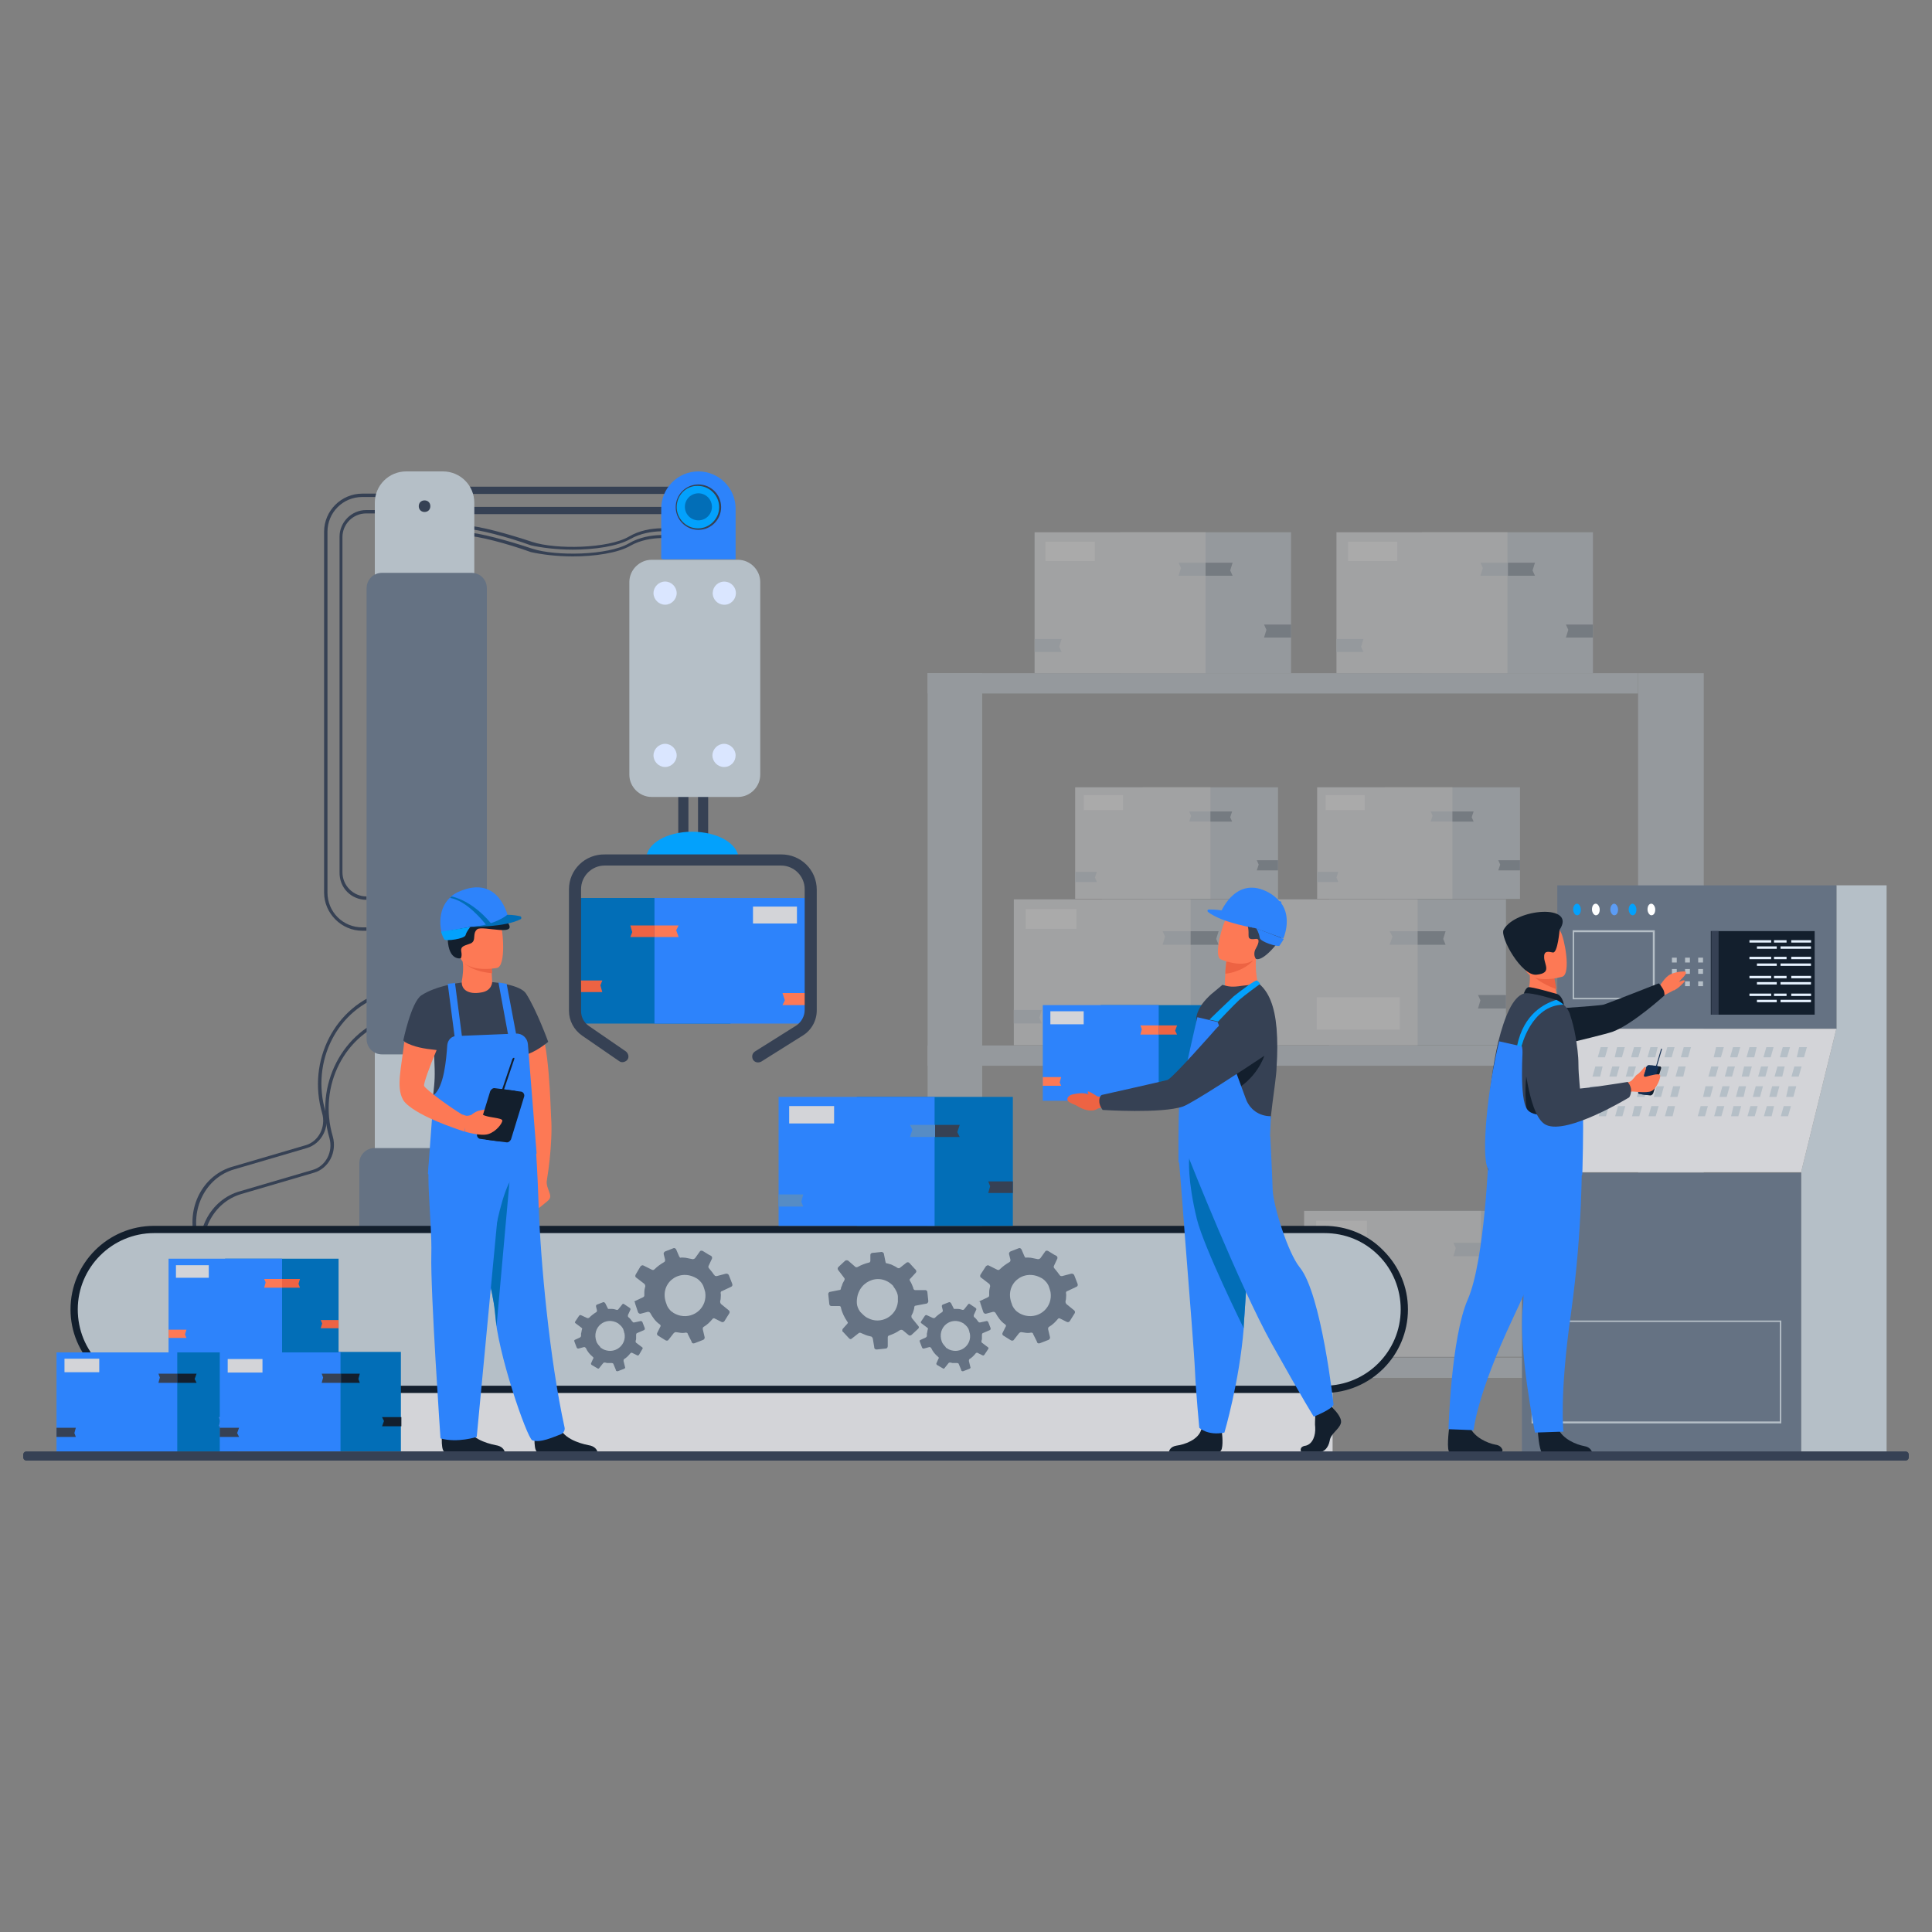 <?xml version="1.0" encoding="utf-8"?>
<!-- Generator: Adobe Illustrator 23.0.1, SVG Export Plug-In . SVG Version: 6.00 Build 0)  -->
<svg version="1.1" id="Layer_1" xmlns="http://www.w3.org/2000/svg" xmlns:xlink="http://www.w3.org/1999/xlink" x="0px" y="0px"
	 viewBox="0 0 400 400" style="enable-background:new 0 0 400 400;" xml:space="preserve">
<rect x="0" y="0" width="400" height="400" fill="#808080" stroke="none"/>
<style type="text/css">
	.st0{opacity:0.4;}
	.st1{fill:#B5BFC7;}
	.st2{fill:#D3D4D8;}
	.st3{fill:#657283;}
	.st4{fill:#E8E8E8;}
	.st5{fill:#FFFFFF;}
	.st6{fill:#364154;}
	.st7{fill:#568CC5;}
	.st8{fill:#026EB7;}
	.st9{fill:#2D83FB;}
	.st10{fill:#ED6343;}
	.st11{fill:#FD7955;}
	.st12{fill:#DAE6FF;}
	.st13{fill:#03A1FC;}
	.st14{fill:#131F2D;}
	.st15{fill:#5C9CF4;}
	.st16{fill:#E6F2FF;}
	.st17{fill:#5584E8;}
	.st18{fill:#132E52;}
</style>
<g>
	<g class="st0">
		<g>
			<rect x="231.9" y="110.2" class="st1" width="35.4" height="29.2"/>
			<rect x="214.2" y="110.2" class="st2" width="35.4" height="29.2"/>
			<polygon class="st3" points="267.3,132 261.7,132 262.2,130.4 261.7,129.3 267.3,129.3 			"/>
			<polygon class="st1" points="249.6,119.2 244,119.2 244.5,117.6 244,116.5 249.6,116.5 			"/>
			<polygon class="st3" points="249.6,116.5 255.2,116.5 254.7,118.1 255.2,119.2 249.6,119.2 			"/>
			<polygon class="st1" points="214.2,132.3 219.8,132.3 219.3,133.9 219.8,135 214.2,135 			"/>
			
				<rect x="216.5" y="112.1" transform="matrix(-1 -1.224647e-16 1.224647e-16 -1 443.16 228.255)" class="st4" width="10.2" height="4"/>
		</g>
		<g>
			<rect x="294.4" y="110.2" class="st1" width="35.4" height="29.2"/>
			<rect x="276.7" y="110.2" class="st2" width="35.4" height="29.2"/>
			<polygon class="st3" points="329.8,132 324.2,132 324.7,130.4 324.2,129.3 329.8,129.3 			"/>
			<polygon class="st1" points="312.2,119.2 306.5,119.2 307,117.6 306.5,116.5 312.2,116.5 			"/>
			<polygon class="st3" points="312.2,116.5 317.8,116.5 317.3,118.1 317.8,119.2 312.2,119.2 			"/>
			<polygon class="st1" points="276.7,132.3 282.3,132.3 281.8,133.9 282.3,135 276.7,135 			"/>
			
				<rect x="279" y="112.1" transform="matrix(-1 -1.224647e-16 1.224647e-16 -1 568.291 228.255)" class="st4" width="10.2" height="4"/>
		</g>
		<g>
			
				<rect x="339.2" y="139.4" transform="matrix(-1 -1.224647e-16 1.224647e-16 -1 691.948 441.283)" class="st1" width="13.6" height="162.5"/>
			
				<rect x="192.1" y="139.4" transform="matrix(-1 -1.224647e-16 1.224647e-16 -1 395.454 441.283)" class="st1" width="11.3" height="162.5"/>
			
				<rect x="192.1" y="139.4" transform="matrix(-1 -1.224647e-16 1.224647e-16 -1 531.224 282.982)" class="st1" width="147.1" height="4.2"/>
			
				<rect x="192.1" y="216.4" transform="matrix(-1 -1.224647e-16 1.224647e-16 -1 531.224 437.053)" class="st1" width="147.1" height="4.2"/>
			
				<rect x="192.1" y="281" transform="matrix(-1 -1.224647e-16 1.224647e-16 -1 531.224 566.273)" class="st1" width="147.1" height="4.2"/>
			<g>
				<rect x="228.2" y="186.2" class="st1" width="36.6" height="30.2"/>
				<rect x="209.9" y="186.2" class="st2" width="36.6" height="30.2"/>
				<polygon class="st3" points="264.8,208.8 259,208.8 259.5,207.1 259,206 264.8,206 				"/>
				<polygon class="st1" points="246.5,195.6 240.7,195.6 241.2,193.9 240.7,192.8 246.5,192.8 				"/>
				<polygon class="st3" points="246.5,192.8 252.3,192.8 251.8,194.4 252.3,195.6 246.5,195.6 				"/>
				<polygon class="st1" points="209.9,209.1 215.7,209.1 215.2,210.7 215.7,211.9 209.9,211.9 				"/>
				
					<rect x="212.3" y="188.3" transform="matrix(-1 -1.224647e-16 1.224647e-16 -1 435.156 380.614)" class="st4" width="10.5" height="4.1"/>
			</g>
			<g>
				<rect x="275.2" y="186.2" class="st1" width="36.6" height="30.2"/>
				<rect x="256.9" y="186.2" class="st2" width="36.6" height="30.2"/>
				<polygon class="st3" points="311.8,208.8 306,208.8 306.5,207.1 306,206 311.8,206 				"/>
				<polygon class="st1" points="293.5,195.6 287.7,195.6 288.3,193.9 287.7,192.8 293.5,192.8 				"/>
				<polygon class="st3" points="293.5,192.8 299.3,192.8 298.8,194.4 299.3,195.6 293.5,195.6 				"/>
				<polygon class="st1" points="256.9,209.1 262.7,209.1 262.2,210.7 262.7,211.9 256.9,211.9 				"/>
				<polygon class="st1" points="256.9,192.4 262.7,192.4 262.2,194 262.7,195.2 256.9,195.2 				"/>
				
					<rect x="272.7" y="206.5" transform="matrix(-1 -1.224647e-16 1.224647e-16 -1 562.508 419.67)" class="st4" width="17.2" height="6.7"/>
			</g>
			<g>
				<rect x="233.2" y="254.8" class="st1" width="31.7" height="26.1"/>
				<rect x="217.4" y="254.8" class="st2" width="31.7" height="26.1"/>
				<polygon class="st3" points="264.8,274.3 259.8,274.3 260.3,272.9 259.8,271.9 264.8,271.9 				"/>
				<polygon class="st1" points="249,262.9 244,262.9 244.4,261.5 244,260.5 249,260.5 				"/>
				<polygon class="st3" points="249,260.5 254,260.5 253.6,261.9 254,262.9 249,262.9 				"/>
				<polygon class="st1" points="217.4,274.6 222.4,274.6 221.9,276 222.4,277 217.4,277 				"/>
				
					<rect x="219.4" y="256.6" transform="matrix(-1 -1.224647e-16 1.224647e-16 -1 447.984 516.724)" class="st5" width="9.1" height="3.5"/>
			</g>
			<g>
				<rect x="288.3" y="250.7" class="st1" width="36.6" height="30.2"/>
				<rect x="270" y="250.7" class="st2" width="36.6" height="30.2"/>
				<polygon class="st6" points="325,273.3 319.2,273.3 319.7,271.6 319.2,270.5 325,270.5 				"/>
				<polygon class="st1" points="306.7,260.1 300.9,260.1 301.4,258.4 300.9,257.3 306.7,257.3 				"/>
				<polygon class="st6" points="306.7,257.3 312.5,257.3 312,258.9 312.5,260.1 306.7,260.1 				"/>
				<polygon class="st7" points="270,273.6 275.8,273.6 275.3,275.2 275.8,276.4 270,276.4 				"/>
				
					<rect x="272.4" y="252.8" transform="matrix(-1 -1.224647e-16 1.224647e-16 -1 555.407 509.64)" class="st4" width="10.5" height="4.1"/>
			</g>
			<g>
				<rect x="286.7" y="163" class="st1" width="28" height="23.1"/>
				<rect x="272.7" y="163" class="st2" width="28" height="23.1"/>
				<polygon class="st3" points="314.7,180.2 310.2,180.2 310.6,179 310.2,178.1 314.7,178.1 				"/>
				<polygon class="st1" points="300.7,170.1 296.2,170.1 296.6,168.9 296.2,168 300.7,168 				"/>
				<polygon class="st3" points="300.7,168 305.1,168 304.7,169.2 305.1,170.1 300.7,170.1 				"/>
				<polygon class="st1" points="272.7,180.5 277.1,180.5 276.7,181.7 277.1,182.6 272.7,182.6 				"/>
				
					<rect x="274.5" y="164.5" transform="matrix(-1 -1.224647e-16 1.224647e-16 -1 557.054 332.228)" class="st4" width="8.1" height="3.1"/>
			</g>
			<g>
				<rect x="236.6" y="163" class="st1" width="28" height="23.1"/>
				<rect x="222.6" y="163" class="st2" width="28" height="23.1"/>
				<polygon class="st3" points="264.6,180.2 260.2,180.2 260.6,179 260.2,178.1 264.6,178.1 				"/>
				<polygon class="st1" points="250.6,170.1 246.2,170.1 246.6,168.9 246.2,168 250.6,168 				"/>
				<polygon class="st3" points="250.6,168 255.1,168 254.7,169.2 255.1,170.1 250.6,170.1 				"/>
				<polygon class="st1" points="222.6,180.5 227.1,180.5 226.7,181.7 227.1,182.6 222.6,182.6 				"/>
				
					<rect x="224.5" y="164.5" transform="matrix(-1 -1.224647e-16 1.224647e-16 -1 456.993 332.228)" class="st4" width="8.1" height="3.1"/>
			</g>
		</g>
	</g>
	<g>
		<path class="st6" d="M40.4,256.8l0.7-0.2c-1.8-6.3,1.5-12.8,7.4-14.5l15-4.4c3.1-0.9,4.8-4.3,3.9-7.5
			c-3.1-10.5,2.5-21.4,12.5-24.3l-0.2-0.7c-10.3,3-16.2,14.4-13,25.3c0.8,2.8-0.7,5.8-3.4,6.6l-15,4.4
			C42,243.2,38.4,250.1,40.4,256.8z"/>
	</g>
	<g>
		<path class="st6" d="M41.9,261.9l0.7-0.2c-1.8-6.3,1.5-12.8,7.4-14.5l15-4.4c3.1-0.9,4.8-4.3,3.9-7.5
			c-3.1-10.5,2.5-21.4,12.5-24.3l-0.2-0.7c-10.3,3-16.2,14.4-13,25.3c0.8,2.8-0.7,5.8-3.4,6.6l-15,4.4
			C43.5,248.3,39.9,255.2,41.9,261.9z"/>
	</g>
	
		<rect x="119.7" y="186" transform="matrix(-1 -1.224647e-16 1.224647e-16 -1 270.963 397.919)" class="st8" width="31.5" height="26"/>
	
		<rect x="135.5" y="186" transform="matrix(-1 -1.224647e-16 1.224647e-16 -1 302.504 397.919)" class="st9" width="31.5" height="26"/>
	<polygon class="st10" points="119.7,205.4 124.7,205.4 124.3,204 124.7,203 119.7,203 	"/>
	<polygon class="st11" points="135.5,194 140.5,194 140,192.6 140.5,191.6 135.5,191.6 	"/>
	<polygon class="st10" points="135.5,191.6 130.5,191.6 130.9,193 130.5,194 135.5,194 	"/>
	<polygon class="st11" points="167,205.6 162,205.6 162.5,207.1 162,208.1 167,208.1 	"/>
	<rect x="155.9" y="187.7" class="st2" width="9.1" height="3.5"/>
	<g>
		<path class="st6" d="M118.6,115.2c4.5,0,9.3-0.7,11.9-2.2c4.2-2.4,9.5-1.4,9.6-1.4l0.1-0.6c-0.2,0-5.6-1.1-10,1.5
			c-4.3,2.5-15.1,2.7-20,1.1c-4.8-1.6-11.2-3.4-13.9-3.4v0.7c2.6,0,8.9,1.7,13.6,3.4C112.1,114.8,115.3,115.2,118.6,115.2z"/>
	</g>
	
		<rect x="144.6" y="162" transform="matrix(-1 -1.224647e-16 1.224647e-16 -1 291.219 337.462)" class="st6" width="2.1" height="13.5"/>
	
		<rect x="140.5" y="162" transform="matrix(-1 -1.224647e-16 1.224647e-16 -1 283.028 337.462)" class="st6" width="2.1" height="13.5"/>
	<g>
		<path class="st6" d="M118.6,113.8c4.5,0,9.3-0.7,11.9-2.2c4.2-2.4,9.5-1.4,9.6-1.4l0.1-0.6c-0.2,0-5.6-1.1-10,1.5
			c-4.3,2.5-15.1,2.7-20,1.1c-4.8-1.6-11.2-3.4-13.9-3.4v0.7c2.6,0,8.9,1.7,13.6,3.4C112.1,113.4,115.3,113.8,118.6,113.8z"/>
	</g>
	<g>
		<path class="st6" d="M75,192.7h0.9V192H75c-4,0-7.2-3.2-7.2-7.2v-74.7c0-4,3.2-7.2,7.2-7.2h6.4v-0.7H75c-4.3,0-7.9,3.5-7.9,7.9
			v74.7C67.1,189.1,70.7,192.7,75,192.7z"/>
	</g>
	<g>
		<path class="st6" d="M75.9,186.3v-0.7c-2.8,0-5-2.3-5-5v-69.4c0-2.7,2.2-4.9,4.9-4.9h5v-0.7h-5c-3,0-5.5,2.5-5.5,5.5v69.4
			C70.2,183.8,72.7,186.3,75.9,186.3z"/>
	</g>
	<path class="st1" d="M134.9,165h17.9c2.5,0,4.6-2.1,4.6-4.6v-39.9c0-2.5-2.1-4.6-4.6-4.6h-17.9c-2.5,0-4.6,2.1-4.6,4.6v39.9
		C130.3,162.9,132.4,165,134.9,165z"/>
	<g>
		<ellipse transform="matrix(0.987 -0.16 0.16 0.987 -17.74 25.608)" class="st12" cx="150" cy="122.8" rx="2.4" ry="2.4"/>
		<path class="st12" d="M152.3,156.4c0-1.3-1.1-2.4-2.4-2.4c-1.3,0-2.4,1.1-2.4,2.4c0,1.3,1.1,2.4,2.4,2.4
			C151.3,158.8,152.3,157.7,152.3,156.4z"/>
		<path class="st12" d="M140.1,122.8c0-1.3-1.1-2.4-2.4-2.4c-1.3,0-2.4,1.1-2.4,2.4c0,1.3,1.1,2.4,2.4,2.4
			C139,125.2,140.1,124.1,140.1,122.8z"/>
		<path class="st12" d="M140.1,156.4c0-1.3-1.1-2.4-2.4-2.4c-1.3,0-2.4,1.1-2.4,2.4c0,1.3,1.1,2.4,2.4,2.4
			C139,158.8,140.1,157.7,140.1,156.4z"/>
	</g>
	<path class="st13" d="M133.8,177.8c0,0.5,0.1,1,0.3,1.4h18.5c0.2-0.4,0.3-0.9,0.3-1.4c0-3.1-4.3-5.6-9.6-5.6
		S133.8,174.7,133.8,177.8z"/>
	<g>
		<path class="st6" d="M117.8,184.1v25.2c0,2,1,3.9,2.7,5.1l7.7,5.3c0.5,0.4,1.3,0.2,1.7-0.3l0,0c0.4-0.5,0.2-1.3-0.3-1.7l-7.7-5.3
			c-1-0.7-1.6-1.8-1.6-3.1v-25.2c0-2.7,2.2-4.9,4.9-4.9h36.5c2.7,0,4.9,2.2,4.9,4.9v25c0,1.3-0.7,2.5-1.7,3.2l-8.6,5.4
			c-0.6,0.4-0.7,1.1-0.4,1.7l0,0c0.4,0.6,1.1,0.7,1.7,0.4l8.6-5.4c1.8-1.1,2.9-3.1,2.9-5.2v-25c0-4.1-3.3-7.3-7.3-7.3h-36.5
			C121.1,176.8,117.8,180.1,117.8,184.1z"/>
	</g>
	
		<rect x="94.3" y="100.7" transform="matrix(-1 -1.224647e-16 1.224647e-16 -1 238.883 202.965)" class="st6" width="50.3" height="1.5"/>
	
		<rect x="94.3" y="105" transform="matrix(-1 -1.224647e-16 1.224647e-16 -1 238.883 211.443)" class="st6" width="50.3" height="1.5"/>
	<path class="st9" d="M137.3,115.8h15v-10.5c0-4.3-3.5-7.7-7.7-7.7l0,0c-4.3,0-7.7,3.5-7.7,7.7v10
		C136.8,115.6,137.1,115.8,137.3,115.8z"/>
	<path class="st1" d="M84.1,97.6h7.6c3.6,0,6.5,2.9,6.5,6.5v136.4c0,3.6-2.9,6.5-6.5,6.5h-7.6c-3.6,0-6.5-2.9-6.5-6.5V104.1
		C77.6,100.5,80.5,97.6,84.1,97.6z"/>
	<path class="st6" d="M89.1,104.8c0-0.7-0.5-1.2-1.2-1.2s-1.2,0.5-1.2,1.2c0,0.7,0.5,1.2,1.2,1.2S89.1,105.5,89.1,104.8z"/>
	<path class="st3" d="M79.1,218.3h18.5c1.8,0,3.2-1.4,3.2-3.2v-93.3c0-1.8-1.4-3.2-3.2-3.2H79.1c-1.8,0-3.2,1.4-3.2,3.2v93.3
		C75.9,216.9,77.3,218.3,79.1,218.3z"/>
	<path class="st3" d="M74.4,254.5h23.2c1.7,0,3.1-1.4,3.1-3.1v-10.6c0-1.7-1.4-3.1-3.1-3.1H77.5c-1.7,0-3.1,1.4-3.1,3.1V254.5z"/>
	<g>
		
			<ellipse transform="matrix(1 -2.774534e-02 2.774534e-02 1 -2.857 4.052)" class="st13" cx="144.6" cy="105" rx="4.6" ry="4.6"/>
		<g>
			<path class="st6" d="M139.9,105c0-2.6,2.1-4.7,4.7-4.7c2.6,0,4.7,2.1,4.7,4.7c0,2.6-2.1,4.7-4.7,4.7
				C142,109.7,139.9,107.6,139.9,105z M140.1,105c0,2.4,2,4.4,4.4,4.4c2.4,0,4.4-2,4.4-4.4c0-2.4-2-4.4-4.4-4.4
				C142.1,100.5,140.1,102.5,140.1,105z"/>
		</g>
		<ellipse transform="matrix(0.973 -0.23 0.23 0.973 -20.248 36.026)" class="st8" cx="144.6" cy="105" rx="2.8" ry="2.8"/>
	</g>
	<g>
		<path class="st1" d="M31.9,287.6h242.3c9.1,0,16.5-7.4,16.5-16.5l0,0c0-9.1-7.4-16.5-16.5-16.5H31.9c-9.1,0-16.5,7.4-16.5,16.5
			l0,0C15.4,280.2,22.8,287.6,31.9,287.6z"/>
		<path class="st1" d="M15.4,271.1c0,4.6,1.9,8.7,4.8,11.7c3,3,7.1,4.8,11.7,4.8H73c0.9,0,1.6-0.7,1.6-1.6v-29.9
			c0-0.9-0.7-1.6-1.6-1.6H31.9C22.8,254.5,15.4,261.9,15.4,271.1z"/>
		<path class="st2" d="M27.3,287c0.1,0.2,0.1,0.4,0.2,0.6c0.6,1.8,1.2,3.6,1.8,5.4c0.1,0.3,0.2,0.5,0.3,0.8c0.8,2.2,1.7,4.4,2.7,6.7
			c0,0,0,0,0,0l23.9,0l219.7,0.1V287H27.3z"/>
		<g>
			<path class="st3" d="M203,269.9l0.6,1.8l0,0c0.1,0.2,0.3,0.3,0.5,0.3l1.5-0.4c0,0,0.1,0,0.1,0c0.2,0,0.3,0.1,0.4,0.2
				c0.5,0.9,1.1,1.8,2,2.4c0,0,0.1,0.1,0.1,0.1c0.1,0.1,0.1,0.3,0,0.4l-0.6,1.2c-0.1,0.2-0.1,0.3,0,0.5c0,0,0.1,0.1,0.1,0.1l1.6,1
				c0.2,0.1,0.5,0.1,0.6-0.1l1.1-1.4c0.1-0.1,0.3-0.2,0.4-0.2c0.2,0,0.5,0.1,0.7,0.1c0.5,0.1,0.9,0.1,1.4,0h0c0.2,0,0.4,0.1,0.4,0.3
				l0.8,1.6l0,0.1c0.1,0.2,0.3,0.3,0.6,0.2l1.8-0.7c0.2-0.1,0.3-0.3,0.3-0.5l-0.4-1.7c0-0.2,0-0.4,0.2-0.5c0.7-0.4,1.3-1,1.8-1.6
				c0.1-0.2,0.4-0.2,0.5-0.1l1.4,0.7c0.2,0.1,0.5,0,0.6-0.2l1-1.6c0.1-0.2,0.1-0.4-0.1-0.6l-1.6-1.3c-0.1-0.1-0.2-0.3-0.2-0.5
				c0-0.2,0.1-0.4,0.1-0.6c0-0.4,0.1-0.8,0-1.2c0-0.2,0.1-0.4,0.3-0.4l1.9-0.9c0.2-0.1,0.3-0.3,0.2-0.6l-0.7-1.8
				c-0.1-0.2-0.3-0.3-0.5-0.3c0,0,0,0-0.1,0l-1.9,0.5c-0.2,0-0.4,0-0.5-0.2c0,0,0,0,0,0c0,0,0-0.1-0.1-0.1c-0.3-0.5-0.7-0.9-1-1.3
				c-0.1-0.1-0.2-0.3-0.1-0.5l0.7-1.5c0.1-0.2,0-0.5-0.2-0.6l-0.4-0.2l-1.3-0.8c-0.2-0.1-0.5-0.1-0.6,0.1l-1,1.4
				c-0.1,0.1-0.3,0.2-0.5,0.2c-0.5-0.1-1-0.2-1.5-0.3c-0.4,0-0.7-0.1-1.1,0l-0.2-0.3l-0.6-1.4c-0.1-0.2-0.3-0.3-0.4-0.3
				c0,0-0.1,0-0.1,0l-1.8,0.7c-0.2,0.1-0.3,0.3-0.3,0.5l0.3,1.2c0,0.2,0,0.4-0.2,0.5c-0.7,0.4-1.4,0.9-2,1.5
				c-0.1,0.1-0.3,0.2-0.5,0.1l-1.8-0.9c-0.2-0.1-0.4,0-0.6,0.2l-1.1,1.7c-0.1,0.2-0.1,0.5,0.1,0.6l1.7,1.3c0.1,0.1,0.2,0.3,0.2,0.5
				c-0.1,0.4-0.2,0.8-0.2,1.2c0,0.2,0,0.4,0,0.7c0,0.2-0.1,0.3-0.3,0.4l-1.9,0.9C203,269.4,202.9,269.6,203,269.9z M215.6,264.6
				c0.1,0,0.1,0.1,0.2,0.1c0.6,0.4,1.2,1.1,1.4,1.8c0.1,0.3,0.2,0.6,0.3,1c0.5,3.1-2.2,5.5-5.1,4.9c-0.5-0.1-1-0.3-1.5-0.6
				c-0.1-0.1-0.2-0.2-0.3-0.2c-0.5-0.4-1-1.1-1.1-1.6C207.8,265.9,211.9,262.5,215.6,264.6z"/>
		</g>
		<g>
			<path class="st3" d="M190.4,277.7l0.5,1.3l0,0c0.1,0.2,0.2,0.2,0.4,0.2l1.1-0.3c0,0,0,0,0.1,0c0.1,0,0.2,0.1,0.3,0.2
				c0.3,0.7,0.8,1.3,1.4,1.8c0,0,0,0,0.1,0.1c0.1,0.1,0.1,0.2,0,0.3l-0.4,0.9c-0.1,0.1,0,0.2,0,0.3c0,0,0.1,0.1,0.1,0.1l1.2,0.7
				c0.1,0.1,0.3,0.1,0.4-0.1l0.8-1c0.1-0.1,0.2-0.1,0.3-0.1c0.2,0,0.4,0.1,0.5,0.1c0.3,0,0.7,0,1,0h0c0.1,0,0.3,0.1,0.3,0.2l0.5,1.2
				l0,0.1c0.1,0.2,0.2,0.2,0.4,0.2l1.3-0.5c0.2-0.1,0.3-0.2,0.2-0.4l-0.3-1.2c0-0.1,0-0.3,0.1-0.4c0.5-0.3,0.9-0.7,1.3-1.2
				c0.1-0.1,0.3-0.2,0.4-0.1l1,0.5c0.2,0.1,0.3,0,0.4-0.1l0.8-1.2c0.1-0.1,0.1-0.3-0.1-0.4l-1.2-0.9c-0.1-0.1-0.1-0.2-0.1-0.3
				c0-0.2,0.1-0.3,0.1-0.5c0-0.3,0-0.6,0-0.9c0-0.1,0.1-0.3,0.2-0.3l1.4-0.6c0.2-0.1,0.2-0.2,0.2-0.4l-0.5-1.3
				c-0.1-0.1-0.2-0.2-0.3-0.2c0,0,0,0,0,0l-1.4,0.3c-0.1,0-0.3,0-0.3-0.1c0,0,0,0,0,0c0,0,0-0.1-0.1-0.1c-0.2-0.3-0.5-0.7-0.8-0.9
				c-0.1-0.1-0.1-0.2-0.1-0.4l0.5-1.1c0.1-0.2,0-0.3-0.1-0.4l-0.3-0.2l-0.9-0.6c-0.1-0.1-0.3-0.1-0.4,0.1l-0.8,1
				c-0.1,0.1-0.2,0.1-0.3,0.1c-0.3-0.1-0.7-0.2-1-0.2c-0.3,0-0.5,0-0.8,0l-0.1-0.2l-0.5-1c-0.1-0.1-0.2-0.2-0.3-0.2c0,0-0.1,0-0.1,0
				l-1.3,0.5c-0.2,0.1-0.2,0.2-0.2,0.4l0.2,0.8c0,0.1,0,0.3-0.2,0.4c-0.5,0.3-1,0.7-1.4,1.1c-0.1,0.1-0.2,0.1-0.4,0.1l-1.3-0.6
				c-0.1-0.1-0.3,0-0.4,0.1l-0.8,1.2c-0.1,0.1-0.1,0.3,0.1,0.4l1.2,0.9c0.1,0.1,0.2,0.2,0.1,0.3c-0.1,0.3-0.1,0.6-0.2,0.9
				c0,0.2,0,0.3,0,0.5c0,0.1-0.1,0.2-0.2,0.3l-1.3,0.6C190.5,277.4,190.4,277.6,190.4,277.7z M199.5,274c0,0,0.1,0.1,0.1,0.1
				c0.4,0.3,0.9,0.8,1,1.3c0.1,0.2,0.1,0.5,0.2,0.7c0.4,2.2-1.6,4-3.7,3.5c-0.4-0.1-0.7-0.2-1.1-0.5c-0.1,0-0.2-0.1-0.2-0.2
				c-0.3-0.3-0.7-0.8-0.8-1.1C193.9,274.8,196.9,272.4,199.5,274z"/>
		</g>
		<g>
			<path class="st3" d="M131.5,269.9l0.6,1.8l0,0c0.1,0.2,0.3,0.3,0.5,0.3l1.5-0.4c0,0,0.1,0,0.1,0c0.2,0,0.3,0.1,0.4,0.2
				c0.5,0.9,1.1,1.8,2,2.4c0,0,0.1,0.1,0.1,0.1c0.1,0.1,0.1,0.3,0,0.4l-0.6,1.2c-0.1,0.2-0.1,0.3,0,0.5c0,0,0.1,0.1,0.1,0.1l1.6,1
				c0.2,0.1,0.5,0.1,0.6-0.1l1.1-1.4c0.1-0.1,0.3-0.2,0.4-0.2c0.2,0,0.5,0.1,0.7,0.1c0.5,0.1,0.9,0.1,1.4,0h0c0.2,0,0.4,0.1,0.4,0.3
				l0.8,1.6l0,0.1c0.1,0.2,0.3,0.3,0.6,0.2l1.8-0.7c0.2-0.1,0.3-0.3,0.3-0.5l-0.4-1.7c0-0.2,0-0.4,0.2-0.5c0.7-0.4,1.3-1,1.8-1.6
				c0.1-0.2,0.4-0.2,0.5-0.1l1.4,0.7c0.2,0.1,0.5,0,0.6-0.2l1-1.6c0.1-0.2,0.1-0.4-0.1-0.6l-1.6-1.3c-0.1-0.1-0.2-0.3-0.2-0.5
				c0-0.2,0.1-0.4,0.1-0.6c0-0.4,0.1-0.8,0-1.2c0-0.2,0.1-0.4,0.3-0.4l1.9-0.9c0.2-0.1,0.3-0.3,0.2-0.6l-0.7-1.8
				c-0.1-0.2-0.3-0.3-0.5-0.3c0,0,0,0-0.1,0l-1.9,0.5c-0.2,0-0.4,0-0.5-0.2c0,0,0,0,0,0c0,0,0-0.1-0.1-0.1c-0.3-0.5-0.7-0.9-1-1.3
				c-0.1-0.1-0.2-0.3-0.1-0.5l0.7-1.5c0.1-0.2,0-0.5-0.2-0.6l-0.4-0.2l-1.3-0.8c-0.2-0.1-0.5-0.1-0.6,0.1l-1,1.4
				c-0.1,0.1-0.3,0.2-0.5,0.2c-0.5-0.1-1-0.2-1.5-0.3c-0.4,0-0.7-0.1-1.1,0l-0.2-0.3l-0.6-1.4c-0.1-0.2-0.3-0.3-0.4-0.3
				c0,0-0.1,0-0.1,0l-1.8,0.7c-0.2,0.1-0.3,0.3-0.3,0.5l0.3,1.2c0,0.2,0,0.4-0.2,0.5c-0.7,0.4-1.4,0.9-2,1.5
				c-0.1,0.1-0.3,0.2-0.5,0.1l-1.8-0.9c-0.2-0.1-0.4,0-0.6,0.2l-1,1.7c-0.1,0.2-0.1,0.5,0.1,0.6l1.7,1.3c0.1,0.1,0.2,0.3,0.2,0.5
				c-0.1,0.4-0.2,0.8-0.2,1.2c0,0.2,0,0.4,0,0.7c0,0.2-0.1,0.3-0.3,0.4l-1.9,0.9C131.5,269.4,131.4,269.6,131.5,269.9z M144.1,264.6
				c0.1,0,0.1,0.1,0.2,0.1c0.6,0.4,1.2,1.1,1.4,1.8c0.1,0.3,0.2,0.6,0.3,1c0.5,3.1-2.2,5.5-5.1,4.9c-0.5-0.1-1-0.3-1.5-0.6
				c-0.1-0.1-0.2-0.2-0.3-0.2c-0.5-0.4-1-1.1-1.1-1.6C136.3,265.9,140.4,262.5,144.1,264.6z"/>
		</g>
		<g>
			<path class="st3" d="M118.9,277.7l0.5,1.3l0,0c0.1,0.2,0.2,0.2,0.4,0.2l1.1-0.3c0,0,0,0,0.1,0c0.1,0,0.2,0.1,0.3,0.2
				c0.3,0.7,0.8,1.3,1.4,1.8c0,0,0,0,0.1,0.1c0.1,0.1,0.1,0.2,0,0.3l-0.4,0.9c-0.1,0.1,0,0.2,0,0.3c0,0,0.1,0.1,0.1,0.1l1.2,0.7
				c0.1,0.1,0.3,0.1,0.4-0.1l0.8-1c0.1-0.1,0.2-0.1,0.3-0.1c0.2,0,0.4,0.1,0.5,0.1c0.3,0,0.7,0,1,0h0c0.1,0,0.3,0.1,0.3,0.2l0.5,1.2
				l0,0.1c0.1,0.2,0.2,0.2,0.4,0.2l1.3-0.5c0.2-0.1,0.3-0.2,0.2-0.4l-0.3-1.2c0-0.1,0-0.3,0.1-0.4c0.5-0.3,0.9-0.7,1.3-1.2
				c0.1-0.1,0.3-0.2,0.4-0.1l1,0.5c0.2,0.1,0.3,0,0.4-0.1l0.7-1.2c0.1-0.1,0.1-0.3-0.1-0.4l-1.2-0.9c-0.1-0.1-0.1-0.2-0.1-0.3
				c0-0.2,0.1-0.3,0.1-0.5c0-0.3,0-0.6,0-0.9c0-0.1,0.1-0.3,0.2-0.3l1.4-0.6c0.2-0.1,0.2-0.2,0.2-0.4l-0.5-1.3
				c-0.1-0.1-0.2-0.2-0.3-0.2c0,0,0,0,0,0l-1.4,0.3c-0.1,0-0.3,0-0.3-0.1c0,0,0,0,0,0c0,0,0-0.1-0.1-0.1c-0.2-0.3-0.5-0.7-0.8-0.9
				c-0.1-0.1-0.1-0.2-0.1-0.4l0.5-1.1c0.1-0.2,0-0.3-0.1-0.4l-0.3-0.2l-0.9-0.6c-0.1-0.1-0.3-0.1-0.4,0.1l-0.8,1
				c-0.1,0.1-0.2,0.1-0.3,0.1c-0.3-0.1-0.7-0.2-1-0.2c-0.3,0-0.5,0-0.8,0l-0.1-0.2l-0.5-1c-0.1-0.1-0.2-0.2-0.3-0.2c0,0-0.1,0-0.1,0
				l-1.3,0.5c-0.2,0.1-0.2,0.2-0.2,0.4l0.2,0.8c0,0.1,0,0.3-0.2,0.4c-0.5,0.3-1,0.7-1.4,1.1c-0.1,0.1-0.3,0.1-0.4,0.1l-1.3-0.6
				c-0.1-0.1-0.3,0-0.4,0.1l-0.8,1.2c-0.1,0.1-0.1,0.3,0.1,0.4l1.2,0.9c0.1,0.1,0.2,0.2,0.1,0.3c-0.1,0.3-0.1,0.6-0.2,0.9
				c0,0.2,0,0.3,0,0.5c0,0.1-0.1,0.2-0.2,0.3l-1.3,0.6C119,277.4,118.9,277.6,118.9,277.7z M128,274c0,0,0.1,0.1,0.1,0.1
				c0.4,0.3,0.9,0.8,1,1.3c0.1,0.2,0.1,0.5,0.2,0.7c0.4,2.2-1.6,4-3.7,3.5c-0.4-0.1-0.7-0.2-1.1-0.5c-0.1,0-0.2-0.1-0.2-0.2
				c-0.3-0.3-0.7-0.8-0.8-1.1C122.4,274.8,125.4,272.4,128,274z"/>
		</g>
		<g>
			<path class="st3" d="M171.5,268.1l0.2,1.9l0,0c0,0.2,0.2,0.4,0.4,0.4l1.6,0c0,0,0.1,0,0.1,0c0.2,0,0.3,0.2,0.3,0.3
				c0.2,1,0.7,2,1.3,2.9c0,0,0,0.1,0.1,0.1c0.1,0.1,0,0.3-0.1,0.4l-0.9,1c-0.1,0.1-0.1,0.3-0.1,0.5c0,0,0,0.1,0.1,0.1l1.3,1.4
				c0.2,0.2,0.4,0.2,0.6,0l1.4-1.1c0.1-0.1,0.3-0.1,0.5,0c0.2,0.1,0.5,0.2,0.7,0.3c0.4,0.2,0.9,0.3,1.3,0.4l0,0
				c0.2,0,0.3,0.2,0.4,0.4l0.3,1.8l0,0.1c0,0.2,0.2,0.4,0.5,0.4l1.9-0.2c0.2,0,0.4-0.2,0.4-0.5l0-1.8c0-0.2,0.1-0.4,0.3-0.4
				c0.8-0.3,1.5-0.6,2.2-1.1c0.2-0.1,0.4-0.1,0.6,0l1.2,1c0.2,0.2,0.4,0.1,0.6,0l1.4-1.3c0.2-0.2,0.2-0.4,0-0.6l-1.3-1.6
				c-0.1-0.1-0.1-0.3-0.1-0.5c0.1-0.2,0.2-0.4,0.3-0.6c0.1-0.4,0.3-0.8,0.3-1.2c0-0.2,0.2-0.3,0.4-0.3l2.1-0.4
				c0.2,0,0.4-0.3,0.4-0.5l-0.2-1.9c0-0.2-0.2-0.4-0.4-0.4c0,0,0,0-0.1,0l-2,0c-0.2,0-0.3-0.1-0.4-0.3c0,0,0,0,0,0c0,0,0-0.1,0-0.1
				c-0.2-0.5-0.4-1.1-0.7-1.5c-0.1-0.2-0.1-0.4,0.1-0.5l1.1-1.2c0.2-0.2,0.1-0.4,0-0.6l-0.3-0.3l-1-1.1c-0.2-0.2-0.4-0.2-0.6-0.1
				l-1.4,1.1c-0.1,0.1-0.3,0.1-0.5,0c-0.4-0.3-0.9-0.5-1.3-0.7c-0.3-0.1-0.7-0.2-1.1-0.3l-0.1-0.4l-0.3-1.5c0-0.2-0.2-0.3-0.4-0.4
				c0,0-0.1,0-0.1,0l-1.9,0.2c-0.2,0-0.4,0.2-0.4,0.4l0,1.2c0,0.2-0.1,0.4-0.3,0.4c-0.8,0.2-1.6,0.5-2.3,0.9c-0.2,0.1-0.4,0.1-0.5,0
				l-1.5-1.3c-0.2-0.1-0.4-0.1-0.6,0l-1.4,1.3c-0.2,0.2-0.2,0.4-0.1,0.6l1.3,1.7c0.1,0.1,0.1,0.3,0,0.5c-0.2,0.3-0.4,0.7-0.5,1.1
				c-0.1,0.2-0.2,0.4-0.2,0.6c0,0.2-0.2,0.3-0.4,0.3l-2,0.4C171.6,267.6,171.4,267.8,171.5,268.1z M184.9,266.2
				c0,0.1,0.1,0.1,0.1,0.2c0.4,0.5,0.9,1.4,0.9,2.1c0,0.3,0,0.7,0,1c-0.3,3.1-3.6,4.8-6.2,3.4c-0.5-0.2-0.9-0.6-1.3-1
				c-0.1-0.1-0.2-0.2-0.3-0.3c-0.4-0.5-0.7-1.3-0.7-1.8C177.2,265.4,182,263.2,184.9,266.2z"/>
		</g>
		<g>
			<path class="st14" d="M19.7,283.3c-3.3-3.3-5.1-7.6-5.1-12.2c0-9.5,7.7-17.3,17.3-17.3h242.3c4.6,0,9,1.8,12.2,5.1
				c3.3,3.3,5.1,7.6,5.1,12.2c0,9.5-7.7,17.3-17.3,17.3H31.9C27.3,288.3,23,286.6,19.7,283.3z M31.9,255.3
				c-8.7,0-15.8,7.1-15.8,15.8c0,4.2,1.6,8.2,4.6,11.2c3,3,6.9,4.6,11.2,4.6h242.3c8.7,0,15.8-7.1,15.8-15.8c0-4.2-1.6-8.2-4.6-11.2
				c-3-3-6.9-4.6-11.2-4.6H31.9z"/>
		</g>
	</g>
	<rect x="227.9" y="208.1" class="st8" width="24" height="19.8"/>
	<rect x="215.9" y="208.1" class="st9" width="24" height="19.8"/>
	<polygon class="st10" points="251.8,222.8 248,222.8 248.4,221.7 248,221 251.8,221 	"/>
	<polygon class="st11" points="239.9,214.2 236.1,214.2 236.4,213.1 236.1,212.3 239.9,212.3 	"/>
	<polygon class="st10" points="239.9,212.3 243.7,212.3 243.3,213.4 243.7,214.2 239.9,214.2 	"/>
	<polygon class="st11" points="215.9,223 219.7,223 219.4,224.1 219.7,224.8 215.9,224.8 	"/>
	
		<rect x="217.5" y="209.4" transform="matrix(-1 -1.224647e-16 1.224647e-16 -1 441.867 421.47)" class="st2" width="6.9" height="2.7"/>
	<path class="st10" d="M227.2,227c-0.6-0.4-1.9-1.2-2-1c0,0.1,0,0.4,0.2,0.6c-0.8-0.3-1.6-0.4-3.4,0c-0.4,0.1-0.7,0.3-0.9,0.6
		c-0.2,0.3-0.2,0.7,0.3,1c1,0.6,0.7,0.2,2,1c1.4,0.8,3,1,3.9,0.3l1.3-0.3l0.1-2.1C228.7,227.1,228,227.1,227.2,227z"/>
	<path class="st11" d="M253.6,205.7c3.6,2.2,7.2-0.8,7.2-0.8s-1.4-3.6-0.5-8.4c0-0.2-6.2,2.4-6.4,2.4c0,0,0,0,0,0s0,0,0,0
		c0,0,0,0.1,0,0.1c-0.1,0.8-0.2,1.7-0.2,2.4C253.5,203.9,253.6,205.7,253.6,205.7z"/>
	<path class="st10" d="M253.7,201.6c2.8-0.3,5-1.8,5.7-2.7c0.2-0.3-5.3,0.1-5.5,0.2c0,0,0,0,0,0s0,0,0,0c0,0,0,0.1,0,0.1
		C253.8,199.9,253.7,200.8,253.7,201.6z"/>
	<path class="st11" d="M252.7,198.6c0,0,6.1,2.7,7.7-1.1c1.6-3.8,3.5-6.1-0.3-8c-3.8-1.9-5.2-0.7-6.1,0.4
		C253.2,191,251.2,197.8,252.7,198.6z"/>
	<path class="st6" d="M260,198.5c0.1,0.1,1.4,0.8,5-3.9c0.6-0.7,1.2-2.4,0.5-4.2c-0.7-1.7-3.8-3.6-6.5-4.7c-1.3-0.5-2.5-0.4-3.4-0.2
		c-1.1,0.3-1.8,1.5-1.5,2.6c0.5,1.8,1.8,2.9,3.4,2.8c1.1,0,1,2.2,1,2.7c0,0.5,0,1,1.4,0.8c1.2-0.2,0.5,1.3,0.1,2
		c-0.2,0.3-0.3,0.7-0.3,1.1C259.7,197.9,259.8,198.2,260,198.5z"/>
	<path class="st14" d="M269.4,300.6h3.9c0.8,0,1.7-0.8,2-2.3c0.2-1.5,1.9-2.3,2.3-3.6c0.4-1.2-1.5-3-1.5-3l-0.3-0.4l-0.3-0.4
		l-3.1,0.7c0,0-0.1,0.7-0.1,1.7c0,0.7-0.1,1.5,0,2.2c0.1,1.7-0.5,3.4-1.9,3.8C268.8,299.5,269.4,300.6,269.4,300.6z"/>
	<path class="st14" d="M242,300.6h10.4c0.1,0,0.2,0,0.2-0.1c0.7-0.3,0.5-3,0.4-3.8c0-0.2,0-0.2,0-0.2s-3.7-2.9-4.2-0.7
		c0,0.1,0,0.1-0.1,0.2v0c-0.6,2.1-3.5,3.1-5.1,3.3C242.4,299.5,242.1,300.2,242,300.6z"/>
	<path class="st9" d="M244.1,240.4c0,0,0.6,7,1.2,15.3c0.9,11.4,2,25.3,2.1,28c0.2,4.6,0.9,11.9,0.9,11.9s1.7,1.7,5.2,1
		c0,0,3.1-10.5,4-21.6c0-0.2,0-0.4,0-0.5c0.8-11.3,2.1-35.1,2.1-35.1L244.1,240.4z"/>
	<path class="st6" d="M245.6,239.4c1.5,0.1,17-0.5,17-1.4c0-3,0.6-7.9,1.4-13.8c0.1-1.1,0.3-2.2,0.3-3.3c0.2-2.8,0.2-5.5,0-8
		c-0.4-4.6-1.6-7.5-3.6-9.2c0,0-1.9,0.2-3.6,0.4c-1.9,0.3-2.7,0.2-4-0.2l-2.4,2c-1.4,1.3-2.6,2.7-3,4.6
		C247.9,210.6,245.5,239.4,245.6,239.4z"/>
	<path class="st14" d="M261.8,218.5c0,0-1.6,5.2-7.1,7.7c-5.5,2.5-2.2-4.8-2.2-4.8L261.8,218.5z"/>
	<path class="st9" d="M247.9,210.6l4.2,1l5.8,15.8c0.8,2.3,2.8,3.7,5.2,3.7l0,0.4l-0.3,7.5l-18.8,1.7c0,0-0.1-9.4,0.2-12.5
		C244.8,223.7,247.9,210.6,247.9,210.6z"/>
	<path class="st6" d="M227.6,228.2c-0.1-1.2,0.5-1.5,0.5-1.5s12.5-2.8,13.6-3.1c1.1-0.4,9.8-10.3,9.8-10.3s3.4-4.1,6.3-3.3
		c2.5,0.7,3.6,2.6,4,4.4c0.5,2.2,2,2.9,0.1,4.1c-4.2,2.8-15,9.9-17,10.6c-4.5,1.5-16.6,0.7-16.6,0.7S227.7,229.1,227.6,228.2z"/>
	<path class="st13" d="M256.6,207c1-0.9,4.3-3.3,4.3-3.3s-0.1-0.2-0.3-0.4c-0.2-0.2-0.4-0.3-0.4-0.3c-0.4-0.1-3.7,2.4-4.8,3.3
		c-1.3,1.2-5,4.8-5,4.8l1.8,0.4C252.2,211.5,255.4,208.1,256.6,207z"/>
	<g>
		<path class="st9" d="M252.5,189.5c0,0,2.4,1.4,3.3,1.6c0.3,0.1,4.2,1.1,4.2,1.1l5.7,2.1c0,0,1.9-4.2-0.5-7.4l0,0
			c-0.1-0.1-0.1-0.2-0.2-0.2c-0.7-0.8-1.6-1.6-2.9-2.2C255.5,181.4,252.5,189.3,252.5,189.5z"/>
		<g>
			<path class="st9" d="M255.7,191l1.1,0.3c1.1-1,5-4.4,8.5-4.4c0,0,0-0.1,0-0.1l0,0c0-0.1-0.1-0.1-0.2-0.2c0,0,0,0,0,0
				C260.6,186.9,256.7,190.1,255.7,191z"/>
		</g>
		<path class="st9" d="M260.1,192.2c0,0,0.6,1,0.7,1.9c0,0.9,3.8,2,4.1,1.7c0.3-0.4,0.9-1.4,0.9-1.4L260.1,192.2z"/>
		<path class="st9" d="M260.1,192.2c0,0-7.1-1.1-10-3.4c-0.2-0.2-0.1-0.5,0.2-0.5c0.5,0,1.4,0,2.7,0.2
			C253,188.4,255.1,191,260.1,192.2z"/>
	</g>
	<path class="st8" d="M246.2,239.9c0,0-0.4,4.3,1.6,12.5c1.5,6,9.7,22.6,9.7,22.6c0-0.2,0-0.4,0-0.5c0.8-11.3,2.1-35.1,2.1-35.1
		L246.2,239.9z"/>
	<path class="st9" d="M246.2,239.9c0,0,10.5,26.5,17.1,38.3c6.6,11.8,8.7,15.1,8.7,15.1s3.8-1.5,4.1-2.5c0,0-2.5-22.9-7-28.4
		c-2.5-3.1-5.4-12.6-5.6-15.9c-0.1-3.3-0.5-11.2-0.5-11.2L246.2,239.9z"/>
	<rect x="177.4" y="227.1" class="st8" width="32.3" height="26.7"/>
	<rect x="161.2" y="227.1" class="st9" width="32.3" height="26.7"/>
	<polygon class="st6" points="209.7,247 204.6,247 205,245.6 204.6,244.6 209.7,244.6 	"/>
	<polygon class="st7" points="193.6,235.4 188.4,235.4 188.9,233.9 188.4,232.9 193.6,232.9 	"/>
	<polygon class="st6" points="193.6,232.9 198.7,232.9 198.2,234.4 198.7,235.4 193.6,235.4 	"/>
	<polygon class="st7" points="161.2,247.3 166.3,247.3 165.9,248.8 166.3,249.8 161.2,249.8 	"/>
	
		<rect x="163.3" y="228.9" transform="matrix(-1 -1.224647e-16 1.224647e-16 -1 335.991 461.499)" class="st2" width="9.3" height="3.6"/>
	<path class="st11" d="M104.3,210c0,0,1.5,8.7,3.2,17.8c1.8,9.9,3.8,20.3,4.2,20.4c0.7,0.2,0.7-1.3,1.2-2.5c0.4-1,1.6-9.2,1.2-14.4
		c-0.1-1.3-0.4-16.8-2.6-18.6C109.3,210.8,104.3,210,104.3,210z"/>
	<path class="st11" d="M113.3,243.4c0,0-0.4,1.4,0.2,2.8c0.5,1.4,0.7,1.8-0.3,2.6c-1,0.8-2.1,1.9-2.8,1.6c-0.8-0.3-0.3-6.7-0.3-6.7
		L113.3,243.4z"/>
	<path class="st14" d="M111.2,300.6c-0.9-0.6-0.4-4.8-0.4-4.8s4.3-3.5,4.9-0.8c0.6,2.7,4.1,3.8,6.1,4.2c1.4,0.2,1.8,1,1.9,1.4H111.2
		z"/>
	<path class="st14" d="M92,300.6c-0.9-0.6-0.4-4.8-0.4-4.8s4.3-3.5,4.9-0.8c0.6,2.7,4.1,3.8,6.1,4.2c1.4,0.2,1.8,1,1.9,1.4H92z"/>
	<path class="st9" d="M98,251.4c1.5,6.5,3.5,14,4.2,18.2c0.1,0.5,0.2,0.9,0.2,1.3c0.1,0.4,0.1,0.7,0.1,1c0.4,7.9,6.6,25.8,7.7,26.3
		c1.7,0.6,4.4-0.7,5.8-1.2c0.6-0.2,1-0.8,0.9-1.4c-3.1-14.1-5-34.4-5.4-46.5c-0.2-6.1-0.5-10.4-0.5-10.4s-15.2-4-15.2,1.1
		C95.8,241.8,96.8,246.3,98,251.4z"/>
	<path class="st8" d="M98,251.4c1.5,6.5,3.5,14,4.2,18.2c0.1,0.5,0.6,4.6,0.6,5l2.7-30.1l-3.8,0.3L98,251.4z"/>
	<path class="st9" d="M104,241.6l-5.3,55.9c0,0-4,1.3-7.5,0.3c0,0-2.1-30.5-1.9-38c0.2-7.5-1.7-20,0.4-21.4
		C91.7,237,104,241.6,104,241.6z"/>
	<path class="st6" d="M89.7,226.6c-0.1,0.6-0.3,12.5-0.3,13c0,0.5,1.3,1.5,6.1,2.2c1.7,0.3,3.7,0.4,6,0.5c5.9,0.1,8.2-2.4,8.2-2.4
		c0.4,0-0.5-2.9-0.6-21.7c0.1,0,0.2,0,0.3,0c2.1-0.8,4.1-2.5,4.1-2.5s-2.4-6.6-4.6-10c-0.5-0.8-2-1.5-4-1.9
		c-0.5-0.1-1.1-0.2-1.6-0.3c-2.7-0.4-5.9-0.4-8.9,0.1c-0.5,0.1-1,0.2-1.5,0.3c-2.2,0.5-4.2,1.2-5.7,2.2c-2.1,1.5-3.7,9.3-3.7,9.3
		s2,2.2,6.4,3.3C90.1,223.1,90,223.7,89.7,226.6z"/>
	<path class="st9" d="M111.1,238.8l-1.8-22.6c-0.1-1.3-1.2-2.3-2.5-2.2l-12.3,0.5c-1,0-1.8,0.8-1.9,1.9c-0.2,3-0.7,8.7-2.8,10.3
		L88.6,243l13.8,12.5c0,0,1.6-9.1,3.7-11.7C107.3,242.3,111.1,238.8,111.1,238.8z"/>
	<g>
		<path class="st9" d="M92.7,203.7l1.5,11.5l1.5-0.2l-1.5-11.5C93.8,203.6,93.2,203.6,92.7,203.7z"/>
	</g>
	<g>
		<path class="st9" d="M103.2,203.4l1.9,10.3l0.2,0.9l0.2,0l1.4-0.3l-2-10.6C104.3,203.6,103.8,203.5,103.2,203.4z"/>
	</g>
	<path class="st11" d="M83.4,227.6c0,0,0.9,2.8,12.8,6.7c0,0,0.1-3.2-0.6-3.6c-2.2-1.3-7.6-5.2-7.8-5.9c-0.1-0.5,1.1-3.9,2.6-7.4
		c-2.8-0.3-4.6-0.6-6.7-1.7C83.1,221.1,82,225,83.4,227.6z"/>
	<path class="st11" d="M97.6,230.8c0,0,1-0.8,1.8-0.9c0.8-0.1,2-0.6,1.8-0.1c-0.2,0.5-1.6,1.2-1.6,1.2L97.6,230.8z"/>
	<g>
		<path class="st14" d="M99.5,235.8l3.9,0.5c0.4,0.1,0.8-0.2,1-0.6l2.7-8.8c0.2-0.5-0.2-1.1-0.7-1.1l-3.9-0.5
			c-0.4-0.1-0.8,0.2-1,0.6l-2.7,8.8C98.6,235.2,99,235.8,99.5,235.8z"/>
		<path class="st14" d="M100.9,236l3.9,0.5c0.4,0.1,0.8-0.2,1-0.6l2.7-8.8c0.2-0.5-0.2-1.1-0.7-1.1l-3.9-0.5c-0.4-0.1-0.8,0.2-1,0.6
			l-2.7,8.8C100,235.4,100.3,235.9,100.9,236z"/>
		<path class="st14" d="M103.6,227.1L103.6,227.1c0.1,0,0.2-0.1,0.3-0.2l2.6-7.7c0-0.1,0-0.2-0.1-0.2l0,0c-0.1,0-0.2,0.1-0.3,0.2
			l-2.6,7.7C103.5,227,103.5,227.1,103.6,227.1z"/>
	</g>
	<path class="st11" d="M95.7,230.7c0,0,0.7,0.4,1.2,0.3c0.4-0.1,0.8-0.1,1.2-0.5c0.5-0.3,1.6,0.1,1.9,0.3c0.9,0.6,4,0.6,4,1.2
		c0,0.6-1.3,2.3-2.9,2.8c-1.6,0.5-4.8-0.5-4.8-0.5L95.7,230.7z"/>
	<path class="st11" d="M95.6,203.2c-0.1,1.8,1.5,2.7,3.9,2.3c2.4-0.3,2.4-2.2,2.4-2.2l-0.1-1.8l-0.1-2.1l-0.1-1.9l-5.8,0.8
		c0,0.1,0,0.5,0,0.9v0C96,200.4,95.8,202.2,95.6,203.2z"/>
	<path class="st10" d="M96,199.2C96,199.2,96,199.2,96,199.2c0.1,0.1,1.4,1.9,5.9,2.3l-0.1-2.1L96,199.2L96,199.2z"/>
	<path class="st11" d="M102.9,200.4c0,0-7.1,1.4-7.9-3c-0.8-4.4-2.3-7.2,2.2-8.3c4.5-1.1,5.7,0.4,6.3,1.8
		C104.2,192.4,104.8,200,102.9,200.4z"/>
	<path class="st14" d="M95.4,198.4c0,0-2.5,0.6-2.7-3.9c-0.1-1.7-0.5-7.8,4.4-7.6c4.9,0.2,7.2,3.1,7.6,3.6c3.4,3.8-4.8,1-5.9,1.9
		c-1.1,0.9-0.1,2.3-1.3,2.9c-1.2,0.5-2.2,0.5-2,1.7C95.7,198,95.4,198.4,95.4,198.4z"/>
	<path class="st9" d="M105.4,190.6c0,0-2.6,0.9-3.6,1c-0.3,0-4.4,0.3-4.4,0.3l-6,1.1c0,0-1.2-4.4,1.8-7.2l0,0
		c0.1-0.1,0.1-0.1,0.2-0.2c0.8-0.7,1.9-1.2,3.3-1.6C103.9,182.1,105.3,190.3,105.4,190.6z"/>
	<g>
		<path class="st8" d="M101.9,191.5l-1.1,0.2c-0.9-1.2-4.2-5.2-7.6-5.8c0,0,0-0.1,0.1-0.1l0,0c0.1-0.1,0.1-0.1,0.2-0.2c0,0,0,0,0,0
			C97.8,186.6,101.1,190.4,101.9,191.5z"/>
	</g>
	<path class="st13" d="M97.4,191.9c0,0-0.8,0.9-1,1.7c-0.2,0.8-4.1,1.3-4.4,0.9c-0.3-0.4-0.7-1.6-0.7-1.6L97.4,191.9z"/>
	<path class="st8" d="M97.4,191.9c0,0,7.2,0.1,10.4-1.6c0.2-0.1,0.2-0.5-0.1-0.6c-0.5-0.1-1.3-0.3-2.7-0.3
		C105.1,189.4,102.5,191.6,97.4,191.9z"/>
	<g>
		<polygon class="st1" points="380.2,183.3 390.6,183.3 390.6,300.6 372.9,300.6 372.9,242.7 380.2,213 		"/>
		<g>
			
				<rect x="322.3" y="183.3" transform="matrix(-1 -1.224647e-16 1.224647e-16 -1 702.521 396.307)" class="st3" width="57.8" height="29.7"/>
			
				<rect x="315.1" y="242.7" transform="matrix(-1 -1.224647e-16 1.224647e-16 -1 688.005 543.31)" class="st3" width="57.8" height="57.8"/>
			<polygon class="st2" points="315.1,242.7 372.9,242.7 380.2,213 322.3,213 			"/>
			<g>
				<g>
					<g>
						<polygon class="st1" points="372,218.9 373.5,218.9 374.1,216.8 372.5,216.8 						"/>
						<polygon class="st1" points="368.5,218.9 370,218.9 370.6,216.8 369.1,216.8 						"/>
						<polygon class="st1" points="365.1,218.9 366.6,218.9 367.2,216.8 365.7,216.8 						"/>
						<polygon class="st1" points="361.6,218.9 363.2,218.9 363.7,216.8 362.2,216.8 						"/>
						<polygon class="st1" points="358.2,218.9 359.7,218.9 360.3,216.8 358.8,216.8 						"/>
						<polygon class="st1" points="354.8,218.9 356.3,218.9 356.9,216.8 355.3,216.8 						"/>
					</g>
					<g>
						<polygon class="st1" points="370.9,222.9 372.4,222.9 373,220.8 371.5,220.8 						"/>
						<polygon class="st1" points="367.4,222.9 369,222.9 369.5,220.8 368,220.8 						"/>
						<polygon class="st1" points="364,222.9 365.5,222.9 366.1,220.8 364.6,220.8 						"/>
						<polygon class="st1" points="360.6,222.9 362.1,222.9 362.7,220.8 361.1,220.8 						"/>
						<polygon class="st1" points="357.1,222.9 358.6,222.9 359.2,220.8 357.7,220.8 						"/>
						<polygon class="st1" points="353.7,222.9 355.2,222.9 355.8,220.8 354.3,220.8 						"/>
					</g>
				</g>
				<g>
					<g>
						<polygon class="st1" points="369.8,227.1 371.3,227.1 371.9,224.9 370.3,224.9 						"/>
						<polygon class="st1" points="366.3,227.1 367.8,227.1 368.4,224.9 366.9,224.9 						"/>
						<polygon class="st1" points="362.9,227.1 364.4,227.1 365,224.9 363.5,224.9 						"/>
						<polygon class="st1" points="359.4,227.1 361,227.1 361.5,224.9 360,224.9 						"/>
						<polygon class="st1" points="356,227.1 357.5,227.1 358.1,224.9 356.6,224.9 						"/>
						<polygon class="st1" points="352.6,227.1 354.1,227.1 354.7,224.9 353.1,224.9 						"/>
					</g>
					<g>
						<polygon class="st1" points="368.7,231.1 370.2,231.1 370.8,229 369.3,229 						"/>
						<polygon class="st1" points="365.2,231.1 366.8,231.1 367.3,229 365.8,229 						"/>
						<polygon class="st1" points="361.8,231.1 363.3,231.1 363.9,229 362.4,229 						"/>
						<polygon class="st1" points="358.4,231.1 359.9,231.1 360.5,229 358.9,229 						"/>
						<polygon class="st1" points="354.9,231.1 356.4,231.1 357,229 355.5,229 						"/>
						<polygon class="st1" points="351.5,231.1 353,231.1 353.6,229 352.1,229 						"/>
					</g>
				</g>
			</g>
			<g>
				<g>
					<g>
						<polygon class="st1" points="348,218.9 349.5,218.9 350.1,216.8 348.6,216.8 						"/>
						<polygon class="st1" points="344.6,218.9 346.1,218.9 346.7,216.8 345.2,216.8 						"/>
						<polygon class="st1" points="341.1,218.9 342.7,218.9 343.2,216.8 341.7,216.8 						"/>
						<polygon class="st1" points="337.7,218.9 339.2,218.9 339.8,216.8 338.3,216.8 						"/>
						<polygon class="st1" points="334.3,218.9 335.8,218.9 336.4,216.8 334.8,216.8 						"/>
						<polygon class="st1" points="330.8,218.9 332.3,218.9 332.9,216.8 331.4,216.8 						"/>
					</g>
					<g>
						<polygon class="st1" points="346.9,222.9 348.5,222.9 349,220.8 347.5,220.8 						"/>
						<polygon class="st1" points="343.5,222.9 345,222.9 345.6,220.8 344.1,220.8 						"/>
						<polygon class="st1" points="340.1,222.9 341.6,222.9 342.2,220.8 340.6,220.8 						"/>
						<polygon class="st1" points="336.6,222.9 338.1,222.9 338.7,220.8 337.2,220.8 						"/>
						<polygon class="st1" points="333.2,222.9 334.7,222.9 335.3,220.8 333.8,220.8 						"/>
						<polygon class="st1" points="329.7,222.9 331.3,222.9 331.8,220.8 330.3,220.8 						"/>
					</g>
				</g>
				<g>
					<g>
						<polygon class="st1" points="345.8,227.1 347.3,227.1 347.9,224.9 346.4,224.9 						"/>
						<polygon class="st1" points="342.4,227.1 343.9,227.1 344.5,224.9 343,224.9 						"/>
						<polygon class="st1" points="338.9,227.1 340.5,227.1 341,224.9 339.5,224.9 						"/>
						<polygon class="st1" points="335.5,227.1 337,227.1 337.6,224.9 336.1,224.9 						"/>
						<polygon class="st1" points="332.1,227.1 333.6,227.1 334.2,224.9 332.6,224.9 						"/>
						<polygon class="st1" points="328.6,227.1 330.1,227.1 330.7,224.9 329.2,224.9 						"/>
					</g>
					<g>
						<polygon class="st1" points="344.7,231.1 346.3,231.1 346.8,229 345.3,229 						"/>
						<polygon class="st1" points="341.3,231.1 342.8,231.1 343.4,229 341.9,229 						"/>
						<polygon class="st1" points="337.9,231.1 339.4,231.1 340,229 338.4,229 						"/>
						<polygon class="st1" points="334.4,231.1 335.9,231.1 336.5,229 335,229 						"/>
						<polygon class="st1" points="331,231.1 332.5,231.1 333.1,229 331.6,229 						"/>
						<polygon class="st1" points="327.5,231.1 329.1,231.1 329.6,229 328.1,229 						"/>
					</g>
				</g>
			</g>
			
				<rect x="354.3" y="192.8" transform="matrix(-1 -1.224647e-16 1.224647e-16 -1 730.007 402.872)" class="st14" width="21.5" height="17.3"/>
			
				<rect x="354.2" y="192.8" transform="matrix(-1 -1.224647e-16 1.224647e-16 -1 710.02 402.872)" class="st6" width="1.5" height="17.3"/>
			<g>
				<path class="st1" d="M317.1,273.4h51.7v21.3h-51.7V273.4z M368.5,273.7h-51.1v20.6h51.1V273.7z"/>
			</g>
			<path class="st5" d="M341.1,188.3c0,0.6,0.4,1.2,0.8,1.2c0.5,0,0.8-0.5,0.8-1.2c0-0.6-0.4-1.2-0.8-1.2
				C341.4,187.1,341.1,187.6,341.1,188.3z"/>
			<path class="st13" d="M337.2,188.3c0,0.6,0.4,1.2,0.8,1.2c0.5,0,0.8-0.5,0.8-1.2c0-0.6-0.4-1.2-0.8-1.2
				C337.6,187.1,337.2,187.6,337.2,188.3z"/>
			<path class="st15" d="M333.4,188.3c0,0.6,0.4,1.2,0.8,1.2c0.5,0,0.8-0.5,0.8-1.2c0-0.6-0.4-1.2-0.8-1.2
				C333.8,187.1,333.4,187.6,333.4,188.3z"/>
			<path class="st5" d="M329.6,188.3c0,0.6,0.4,1.2,0.8,1.2c0.5,0,0.8-0.5,0.8-1.2c0-0.6-0.4-1.2-0.8-1.2
				C329.9,187.1,329.6,187.6,329.6,188.3z"/>
			<path class="st13" d="M325.7,188.3c0,0.6,0.4,1.2,0.8,1.2c0.5,0,0.8-0.5,0.8-1.2c0-0.6-0.4-1.2-0.8-1.2
				C326.1,187.1,325.7,187.6,325.7,188.3z"/>
			<g>
				<path class="st1" d="M325.6,192.6h17v14.3h-17V192.6z M342.2,193h-16.3v13.6h16.3V193z"/>
			</g>
			
				<rect x="367.2" y="194.6" transform="matrix(-1 -1.224647e-16 1.224647e-16 -1 737.089 389.752)" class="st16" width="2.6" height="0.5"/>
			<g>
				
					<rect x="370.8" y="194.6" transform="matrix(-1 -1.224647e-16 1.224647e-16 -1 745.761 389.752)" class="st16" width="4.1" height="0.5"/>
				
					<rect x="368.7" y="195.9" transform="matrix(-1 -1.224647e-16 1.224647e-16 -1 743.642 392.337)" class="st16" width="6.3" height="0.5"/>
				
					<rect x="363.7" y="195.9" transform="matrix(-1 -1.224647e-16 1.224647e-16 -1 731.557 392.337)" class="st16" width="4.1" height="0.5"/>
				
					<rect x="362.1" y="194.6" transform="matrix(-1 -1.224647e-16 1.224647e-16 -1 728.807 389.752)" class="st16" width="4.5" height="0.5"/>
			</g>
			<g>
				
					<rect x="370.8" y="198.2" transform="matrix(-1 -1.224647e-16 1.224647e-16 -1 745.761 396.792)" class="st16" width="4.1" height="0.5"/>
				
					<rect x="368.7" y="199.4" transform="matrix(-1 -1.224647e-16 1.224647e-16 -1 743.642 399.377)" class="st16" width="6.3" height="0.5"/>
				
					<rect x="363.7" y="199.4" transform="matrix(-1 -1.224647e-16 1.224647e-16 -1 731.557 399.377)" class="st16" width="4.1" height="0.5"/>
				
					<rect x="367.2" y="198.2" transform="matrix(-1 -1.224647e-16 1.224647e-16 -1 737.089 396.792)" class="st16" width="2.6" height="0.5"/>
				
					<rect x="362.1" y="198.2" transform="matrix(-1 -1.224647e-16 1.224647e-16 -1 728.807 396.792)" class="st16" width="4.5" height="0.5"/>
			</g>
			<g>
				
					<rect x="370.8" y="202" transform="matrix(-1 -1.224647e-16 1.224647e-16 -1 745.761 404.545)" class="st16" width="4.1" height="0.5"/>
				
					<rect x="368.7" y="203.3" transform="matrix(-1 -1.224647e-16 1.224647e-16 -1 743.642 407.129)" class="st16" width="6.3" height="0.5"/>
				
					<rect x="363.7" y="203.3" transform="matrix(-1 -1.224647e-16 1.224647e-16 -1 731.557 407.129)" class="st16" width="4.1" height="0.5"/>
				
					<rect x="367.2" y="202" transform="matrix(-1 -1.224647e-16 1.224647e-16 -1 737.089 404.545)" class="st16" width="2.6" height="0.5"/>
				
					<rect x="362.1" y="202" transform="matrix(-1 -1.224647e-16 1.224647e-16 -1 728.807 404.545)" class="st16" width="4.5" height="0.5"/>
			</g>
			<g>
				
					<rect x="370.8" y="205.8" transform="matrix(-1 -1.224647e-16 1.224647e-16 -1 745.761 412.011)" class="st16" width="4.1" height="0.5"/>
				
					<rect x="368.7" y="207.1" transform="matrix(-1 -1.224647e-16 1.224647e-16 -1 743.642 414.596)" class="st16" width="6.3" height="0.5"/>
				
					<rect x="363.7" y="207.1" transform="matrix(-1 -1.224647e-16 1.224647e-16 -1 731.557 414.596)" class="st16" width="4.1" height="0.5"/>
				
					<rect x="367.2" y="205.8" transform="matrix(-1 -1.224647e-16 1.224647e-16 -1 737.089 412.011)" class="st16" width="2.6" height="0.5"/>
				
					<rect x="362.1" y="205.8" transform="matrix(-1 -1.224647e-16 1.224647e-16 -1 728.807 412.011)" class="st16" width="4.5" height="0.5"/>
			</g>
		</g>
	</g>
	<rect x="24.2" y="280" class="st8" width="25" height="20.6"/>
	<rect x="11.7" y="280" class="st9" width="25" height="20.6"/>
	<polygon class="st17" points="49.2,295.3 45.3,295.3 45.6,294.2 45.3,293.4 49.2,293.4 	"/>
	<polygon class="st6" points="36.7,286.3 32.8,286.3 33.1,285.2 32.8,284.4 36.7,284.4 	"/>
	<polygon class="st14" points="36.7,284.4 40.7,284.4 40.3,285.5 40.7,286.3 36.7,286.3 	"/>
	<polygon class="st6" points="11.7,295.6 15.7,295.6 15.4,296.7 15.7,297.5 11.7,297.5 	"/>
	
		<rect x="13.4" y="281.4" transform="matrix(-1 -1.224647e-16 1.224647e-16 -1 33.95 565.502)" class="st2" width="7.2" height="2.8"/>
	<rect x="58" y="279.9" class="st8" width="25" height="20.6"/>
	<rect x="45.5" y="279.9" class="st9" width="25" height="20.6"/>
	<polygon class="st14" points="83.1,295.3 79.1,295.3 79.5,294.2 79.1,293.4 83.1,293.4 	"/>
	<polygon class="st6" points="70.6,286.3 66.6,286.3 66.9,285.2 66.6,284.4 70.6,284.4 	"/>
	<polygon class="st14" points="70.6,284.4 74.5,284.4 74.2,285.5 74.5,286.3 70.6,286.3 	"/>
	<polygon class="st6" points="45.5,295.6 49.5,295.6 49.1,296.7 49.5,297.5 45.5,297.5 	"/>
	
		<rect x="47.2" y="281.3" transform="matrix(-1 -1.224647e-16 1.224647e-16 -1 101.543 565.472)" class="st2" width="7.2" height="2.8"/>
	<rect x="46.6" y="260.6" class="st8" width="23.5" height="19.4"/>
	<rect x="34.9" y="260.6" class="st9" width="23.5" height="19.4"/>
	<polygon class="st10" points="70.1,275 66.4,275 66.7,274 66.4,273.3 70.1,273.3 	"/>
	<polygon class="st11" points="58.4,266.6 54.7,266.6 55,265.5 54.7,264.8 58.4,264.8 	"/>
	<polygon class="st10" points="58.4,264.8 62.1,264.8 61.8,265.8 62.1,266.6 58.4,266.6 	"/>
	<polygon class="st11" points="34.9,275.3 38.6,275.3 38.3,276.3 38.6,277 34.9,277 	"/>
	
		<rect x="36.4" y="261.9" transform="matrix(-1 -1.224647e-16 1.224647e-16 -1 79.628 526.447)" class="st2" width="6.8" height="2.6"/>
	<g>
		<g>
			
				<rect x="351.5" y="198.2" transform="matrix(-1 -1.224647e-16 1.224647e-16 -1 704.093 397.476)" class="st1" width="1" height="1"/>
			
				<rect x="348.8" y="198.2" transform="matrix(-1 -1.224647e-16 1.224647e-16 -1 698.675 397.476)" class="st1" width="1" height="1"/>
			
				<rect x="346.1" y="198.2" transform="matrix(-1 -1.224647e-16 1.224647e-16 -1 693.257 397.476)" class="st1" width="1" height="1"/>
		</g>
		<g>
			
				<rect x="351.5" y="200.5" transform="matrix(-1 -1.224647e-16 1.224647e-16 -1 704.093 402.124)" class="st1" width="1" height="1"/>
			
				<rect x="348.8" y="200.5" transform="matrix(-1 -1.224647e-16 1.224647e-16 -1 698.675 402.124)" class="st1" width="1" height="1"/>
			
				<rect x="346.1" y="200.5" transform="matrix(-1 -1.224647e-16 1.224647e-16 -1 693.257 402.124)" class="st1" width="1" height="1"/>
		</g>
		<g>
			
				<rect x="351.5" y="203.1" transform="matrix(-1 -1.224647e-16 1.224647e-16 -1 704.093 407.274)" class="st1" width="1" height="1"/>
			
				<rect x="348.8" y="203.1" transform="matrix(-1 -1.224647e-16 1.224647e-16 -1 698.675 407.274)" class="st1" width="1" height="1"/>
			
				<rect x="346.1" y="203.1" transform="matrix(-1 -1.224647e-16 1.224647e-16 -1 693.257 407.274)" class="st1" width="1" height="1"/>
		</g>
	</g>
	<g>
		<path class="st14" d="M341.7,226.8l-1.7-0.2c-0.2,0-0.3-0.2-0.2-0.5l1.6-5c0.1-0.3,0.4-0.5,0.6-0.5l1.7,0.2c0.2,0,0.3,0.2,0.2,0.5
			l-1.6,5C342.2,226.6,341.9,226.8,341.7,226.8z"/>
		<path class="st18" d="M341.1,226.7l-1.7-0.2c-0.2,0-0.3-0.2-0.2-0.5l1.6-5c0.1-0.3,0.4-0.5,0.6-0.5l1.7,0.2c0.2,0,0.3,0.2,0.2,0.5
			l-1.6,5C341.6,226.5,341.3,226.7,341.1,226.7z"/>
		<path class="st18" d="M342.7,221.7L342.7,221.7c0,0-0.1-0.1-0.1-0.1l1.3-4.4c0-0.1,0.1-0.1,0.1-0.1l0,0c0,0,0.1,0.1,0.1,0.1
			l-1.3,4.4C342.8,221.6,342.8,221.7,342.7,221.7z"/>
	</g>
	<path class="st11" d="M343.2,204.8c0,0,1.2-2.1,2.2-2.8c1-0.8,3.5-1,3.6-0.8c0.3,0.6-1,1.5-1.3,2c-0.3,0.6-0.2,1.4-1.5,2
		c-1.3,0.7-2.1,1.1-2.1,1.1L343.2,204.8z"/>
	<path class="st14" d="M344.2,204.6c-0.6-1-0.8-1-0.8-1S333,207.7,332,208c-1,0.3-15.8,1.2-15.8,1.2l-4.5,9.8c0,0,19.7-4.5,22.2-5.4
		c4.1-1.5,10.7-7.5,10.7-7.5S344.7,205.3,344.2,204.6z"/>
	<path class="st14" d="M318.4,296.4c0,0,0.2,3.6,0.9,4.5h10.4c-0.1-0.4-0.4-1.3-1.7-1.5c-1.6-0.3-4.4-1.4-5.4-3.6
		C321.6,293.5,318.4,296.4,318.4,296.4z"/>
	<path class="st14" d="M300,295.9c0,0-0.6,4.7,0.2,4.8c0.1,0,4,0,5.5,0c1.9,0,4.9,0,4.9,0c0.4,0,0.6-0.4,0.4-0.7
		c-0.2-0.4-0.6-0.8-1.4-0.9c-1.6-0.3-4.4-1.5-5.3-3.7C303.2,293,300,295.9,300,295.9z"/>
	<path class="st9" d="M323.3,247.9c0,0-2.6,9.2-10.1,25.1c-7.5,15.9-8.1,23.1-8.1,23.1l-5.2-0.2c0,0,0.5-18.9,4-26.9
		c3.5-8,4.3-30,4.3-30L323.3,247.9z"/>
	<path class="st9" d="M327.5,240c0,0,0.2,14.2-2.2,31.6c-2.5,17.4-1.6,24.8-1.6,24.8l-5.9,0.2c0,0-3.5-17.4-2.5-26.1
		c1-8.7-4.8-29.9-4.8-29.9L327.5,240z"/>
	<path class="st11" d="M315.9,206.8l2.8,2.1l4-0.8c-0.1-0.4-0.3-1.9-0.6-3.2c0-0.1,0-0.2,0-0.2c-0.2-1.2-0.4-2.2-0.4-2.2l-3.7-1.9
		l-1.4-0.7c0,0,0.1,1.3,0.1,1.5C317,204.6,315.9,206.8,315.9,206.8z"/>
	<path class="st14" d="M322.4,205.8c-0.1,0-5.4-1.6-6-1.4c-0.6,0.2-0.9,1.3-0.9,1.3l8.3,2.4C323.8,208.1,323.6,206.3,322.4,205.8z"
		/>
	<path class="st6" d="M308,241.8c0.9,4.1,19.8-8.9,19.6-11.4c0-0.3-0.1-0.6-0.1-0.8c-0.3-3.5-0.7-7-0.7-9.2c0-2-0.3-3.9-0.6-5.8
		c-0.3-1.7-0.7-3.2-1.1-4.4c-0.2-0.8-0.7-1.6-1.3-2.1c-0.4-0.4-0.9-0.7-1.5-1c-0.2-0.1-0.3-0.1-0.5-0.2c-2.3-0.7-5.4-1.5-6.3-1.2
		c-2.3,0.7-4,4.8-5.3,10C307.9,225.4,307.4,239.1,308,241.8z"/>
	<path class="st10" d="M317,201.4c0.8,1.6,3.9,2.9,5.2,3.4c0-0.1,0-0.2,0-0.2c-0.2-1.2-0.4-2.2-0.4-2.2l-3.7-1.9
		C317.2,200.5,316.7,200.7,317,201.4z"/>
	<path class="st11" d="M323.5,202.2c0,0-6.7,2.1-8-2.1c-1.2-4.2-3-6.8,1.3-8.3c4.3-1.5,5.6-0.2,6.3,1.1
		C323.9,194.2,325.3,201.5,323.5,202.2z"/>
	<path class="st14" d="M322.9,192.5c0,0-0.4,4.9-1.4,4.7c-1-0.2-1.9-0.4-1.8,1.1c0.1,1.5,1.6,3.2-1.6,3.5c-3.1,0.3-7.6-7.8-6.8-9.3
		C313.8,188,326.5,187.1,322.9,192.5z"/>
	<path class="st14" d="M327,240c-1.9,0.7,0-1.9,0-2.4c-0.1-2.3,0.8-5.3,0.5-8.1l-11.5-6.8C316.1,222.7,313.3,239.9,327,240z"/>
	<path class="st9" d="M308,241.8c4.9,9.1,5.7,12.5,5.7,12.5c4.3-0.5,11.6-8.9,13.9-11.1c0,0,0.3-10.3,0.1-12.8l-3.5-0.1
		c0,0-6.4,1.6-8-0.6c-1.7-2.2-0.9-13-0.9-13l-4.9-1.1C307.9,225.4,306.7,239.3,308,241.8z"/>
	<path class="st11" d="M335.9,224.4c0,0,1.4-0.3,1.8-0.6c0.5-0.4,1-1.2,1.2-1.3c0.4-0.1,1.5-1.5,1.6-1.6c0,0,0.3,0.1,0.3,0.3
		c-0.1,0.2-0.2,0.7-0.3,0.9c-0.3,0.8-0.2,1,0.7,0.7c0.1,0,2.3-0.7,2.5-0.2c0.2,0.5-0.7,2.8-1.8,3.3c-1.1,0.5-3.9,0-4.1,0.1
		C336.1,226.6,335.9,224.4,335.9,224.4z"/>
	<path class="st6" d="M337,224c0,0-11.4,1.9-12.4,1.4c-1.6-0.8,0.6-12.3,0.6-12.3s0.1-2.6-3-3.2c-2.7-0.5-5.2,1.5-5.2,1.5
		s-2.3,2.1-2,4.4c0.7,5.1,1.7,15.5,5.1,17.1c4.4,2.1,17.2-5.7,17.2-5.7s0.4-0.5,0.4-1.5C337.7,224.8,337,224,337,224z"/>
	<path class="st13" d="M314.1,216.5l0.9,0.2c0,0,2-8.6,8.7-8.7c-0.4-0.4-0.9-0.7-1.5-1C319.8,207.8,315.5,209.8,314.1,216.5z"/>
	<path class="st11" d="M346.9,203.7c0,0,1.8-1.1,1.9-0.6c0,0.2-0.8,0.9-1.1,1.2c-0.3,0.3-1.2,0.8-1.2,0.8L346.9,203.7z"/>
	<path class="st6" d="M5.4,302.4h389.2c0.3,0,0.6-0.3,0.6-0.6v-0.7c0-0.3-0.3-0.6-0.6-0.6H5.4c-0.3,0-0.6,0.3-0.6,0.6v0.7
		C4.8,302.1,5.1,302.4,5.4,302.4z"/>
</g>
</svg>
